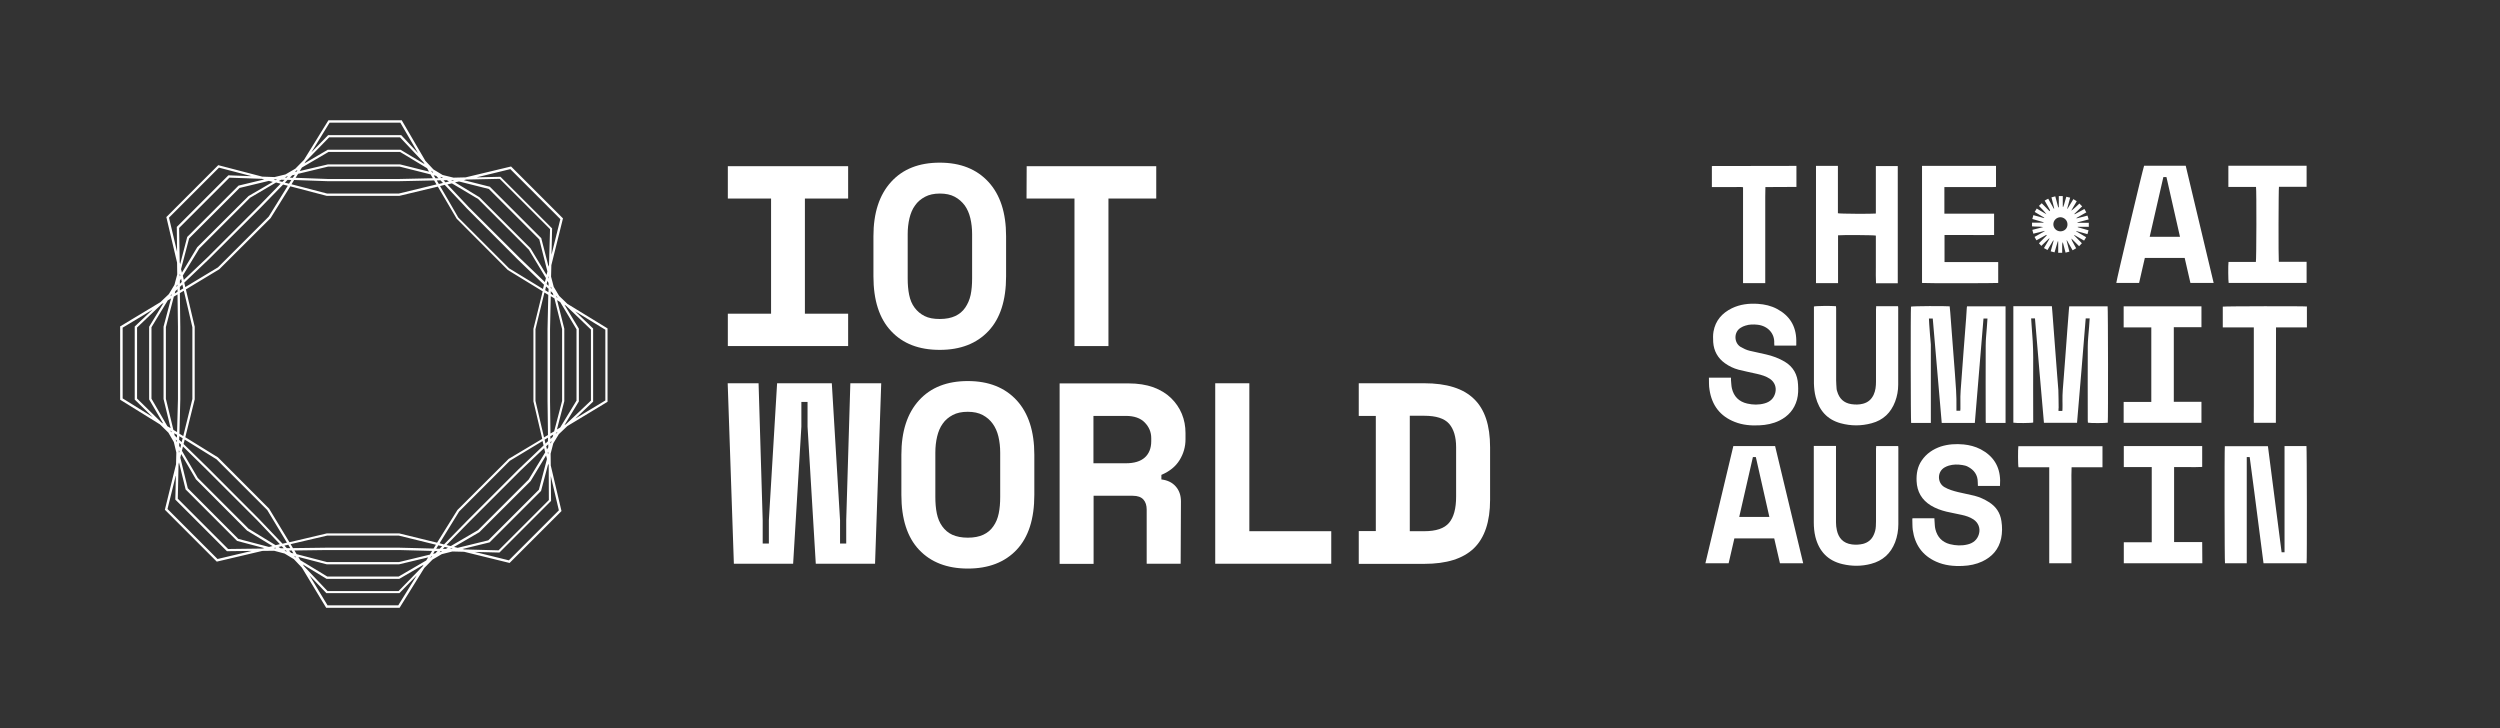 <svg enable-background="new 0 0 1699.9 495.2" viewBox="0 0 1699.9 495.2" xmlns="http://www.w3.org/2000/svg"><rect x="0" y="0" width="1699.9" height="495.2" fill="#333333" stroke="none"/><g fill="#fff"><path d="m494.9 113h81.8v22h-29.4v78.3h29.4v22h-81.8v-22h29.4v-78.3h-29.4z"/><path d="m593.9 160.6c0-15.8 4-28.1 12-36.9s19-13.1 33.1-13.1 25.1 4.4 33.1 13.1 12 21 12 36.9v27.3c0 16.3-4 28.7-12 37.2s-19 12.8-33.1 12.8-25.1-4.2-33.1-12.8c-8-8.5-12-20.9-12-37.2zm45.1 56.3c4.2 0 7.7-.7 10.5-2s5.1-3.2 6.8-5.7 3-5.4 3.7-8.7 1-7.1 1-11.2v-30.1c0-3.9-.4-7.4-1.2-10.8s-2.1-6.3-3.8-8.7c-1.8-2.4-4-4.4-6.8-5.9s-6.2-2.2-10.1-2.2-7.3.7-10.1 2.2-5.1 3.4-6.8 5.9c-1.8 2.4-3 5.4-3.8 8.7-.8 3.4-1.2 7-1.2 10.8v30.1c0 4.1.3 7.8 1 11.2s1.9 6.3 3.7 8.7 4 4.3 6.8 5.7 6.1 2 10.3 2z"/><path d="m698.1 113h88.1v22h-32.5v100.3h-23.1v-100.3h-32.6z"/><path d="m595 383.3h-40.3l-5.6-93.2v-16.8h-4.2v16.8l-5.6 93.2h-40.3l-4.2-122.7h21l2.8 93.2v15.8h4.2v-15.8l5.6-93.2h37.2l5.6 93.2v15.8h4.2v-15.8l2.8-93.2h21z"/><path d="m612.9 309.2c0-15.9 4-28.2 12-37s19.1-13.1 33.2-13.1 25.2 4.4 33.2 13.1 12 21.1 12 37v27.3c0 16.4-4 28.8-12 37.3s-19.1 12.8-33.2 12.8-25.2-4.3-33.2-12.8-12-21-12-37.3zm45.2 56.4c4.2 0 7.7-.7 10.5-2s5.1-3.2 6.8-5.7c1.8-2.5 3-5.4 3.7-8.8s1-7.1 1-11.2v-30.1c0-3.9-.4-7.5-1.2-10.9s-2.1-6.3-3.9-8.8-4-4.4-6.8-5.9-6.2-2.2-10.2-2.2-7.4.7-10.2 2.2-5.1 3.4-6.8 5.9c-1.8 2.5-3 5.4-3.8 8.8s-1.2 7-1.2 10.9v30.1c0 4.1.3 7.8 1 11.2s1.9 6.3 3.7 8.8 4 4.4 6.8 5.7c2.9 1.3 6.4 2 10.6 2z"/><path d="m802.8 383.3h-23.1v-36.8c0-2.8-.7-5.1-2.2-6.8s-3.9-2.6-7.3-2.6h-26.6v46.3h-23.1v-122.7h47c6.3 0 11.9.9 16.7 2.6 4.8 1.8 8.8 4.2 12 7.3s5.7 6.7 7.4 10.8 2.5 8.5 2.5 13.1v4.2c0 5-1.3 9.7-4 14.1s-6.8 7.7-12.4 10.1v3.1c4.1.5 7.3 2 9.7 4.7s3.6 6.1 3.6 10.2zm-59.3-68.3h22.1c5.6 0 9.9-1.3 12.8-3.9s4.4-6.3 4.4-11.1v-2.1c0-4.1-1.5-7.6-4.4-10.6s-7.2-4.5-12.8-4.5h-22.1z"/><path d="m826.4 260.6h23.1v100.6h55.7v22.1h-78.9v-122.7z"/><path d="m923.9 260.6h44.5c15.2 0 26.5 3.5 33.8 10.6 7.4 7.1 11 18 11 32.9v35.8c0 14.8-3.7 25.8-11 32.9-7.4 7.1-18.6 10.6-33.8 10.6h-44.5v-22.3h11.6v-78.3h-11.6zm44.5 100.6c8.1 0 13.7-1.9 16.9-5.7s4.8-9.7 4.8-17.8v-33.6c0-7-1.6-12.3-4.8-16-3.2-3.6-8.8-5.4-16.9-5.4h-9.8v78.5z"/><path d="m376.2 301.5 3.8-6.3 5.8-5.5 27.3-16.5v-49.9l-27.3-16.7-5.6-5.4-3.7-6.2-1.8-6.9.2-7.8 7.8-31.4.1-.4-35.3-35.3-30.9 7.4-8.2.2-7.4-1.8-6.3-3.8-5.5-5.9-15.8-27.1-.2-.4h-49.9l-16.6 26.9-5.9 6-6.7 3.9-7.4 1.8-8.4-.3-29.9-7.8-35.3 35.3 7.3 31 .1 8-1.9 7.1-3.8 6.3-5.8 5.5-26.9 16.2-.4.2v49.9l27.1 16.8 5.7 5.6 3.7 6.4 1.7 7.1-.2 8-7.5 30.5-.1.4 35.3 35.3 31-7.3 8-.1 7.1 1.9 6.3 3.8 5.5 5.8 16.5 27.3h49.9l16.8-27.1 5.6-5.7 6.3-3.7 7.2-1.8 8 .2 30.5 7.5.4.1 35.3-35.3-7.3-31-.1-8zm-3 38.5-34.2 34.2-23.2-.6-1.3-.3 18.4-4.5 35-35 4.9-18.5.3 1.3zm-251.8-24.2.3-1.4 4.5 18.4 35 35 18.5 4.9-1.3.3-23.3.3-34.2-34.2zm.4-160.8 34.2-34.2 22.1.8 1.6.4-17.5 4.2-34.9 34.9-4.8 18.5-.3-1.3zm251.5 25.1-.3 1.2-4.9-19.1v-.2l-34.8-34.8-.1-.2-17.8-4.5 1.5-.4 22.9-.5 34.2 34.2zm1 121.5v-1l.7-.7-.2.9zm-14.8 24.4-34.5 34.5-18.5 10.8-2.9-.7 15.5-15.8 34.6-34.6 16.3-15.5.7 2.9zm11.8-16.3.6 2.4-5.5 20.9-34.4 34.4-20.8 5.1-2.5-.6 17.2-10 34.9-34.8zm-100.1 72.5h-48.8l-20.7-5.4-1.5-2.5 22.1-.3h49l22.5.6-1.5 2.5zm19.9-3.2-1.3 2.1-18.7 10.9h-48.6l-18.3-11.1-1.3-2.2 19.2 5h49.3zm-122.1-19.5-34.5-34.5-10.8-18.5.7-2.9 15.8 15.5 34.6 34.6 15.5 16.3-2.9.7zm16.3 11.8-2.4.6-20.9-5.5-34.3-34.4-5.1-20.8.6-2.5 10 17.2 34.8 34.9zm-69.3-80.2-2.2-1.3-10.8-18.7v-48.6l11.1-18.3 2.2-1.3-5.1 19.2v.1 49.1zm-3.2-19.9v-48.8l5.4-20.7 2.5-1.5.3 22.1v49l-.6 22.5-2.5-1.5zm22.7-102.2 34.5-34.5 17.7-10.4 3.1.8-14.9 15.3-34.6 34.6-16.3 15.5-.7-2.9zm-11.8 16.4-.6-2.4 5.5-20.9 34.3-34.3 19.9-4.8 2.7.7-16.5 9.6-34.9 34.8zm99.3-72.1h48.8l21 5.3 1.5 2.6-22.7.5h-48.9l-21.7-.8 1.7-2.7zm-19.2 3 1.5-2.4 18.1-10.6h48.6l18.4 11.1 1.3 2.3-19.6-4.9h-.1-49.1zm121.3 19 34.5 34.5 11.6 19.3-.7 2.7-17-16.3-34.6-34.5-14.7-15.6 3.1-.7zm-15.7-11.3 2.7-.6 20.3 5.1 34.3 34.3 5.5 21.8-.6 2.3-10.9-18.1-34.7-34.7zm69.4 80.1 2.1 1.3 11.1 18.5v48.5l-11.1 18.3-2.2 1.3 5-19.2v-49.3zm3.4 19.7v48.8l-5.4 20.7-2.5 1.5-.3-22.1v-49l.5-22.3 2.5 1.5zm-110.7 138.9h-49.3l-25.4 6-13.8-22.8-34.8-34.9-22.2-13.7 6.4-25.8v-49.3l-6-25.4 22.7-13.7 34.9-34.8 13.4-21.6 24.8 6.5h49.3l26.2-6.3 12.8 21.8 34.8 34.9 23.7 14.5-6.3 25.5v49.3l6 25.5-22.8 13.6-34.9 34.8-13.8 22.2zm24.9 7.7-1.6 2.6-23.5-.6h-49l-23.1.3-1.6-2.7 24.8-5.8h48.8zm-101.3-1.4-3 .7-16.2-17-34.6-34.7-16.5-16.1.8-3 21.6 13.4 34.5 34.5zm-72.8-169.7 2.7-1.6 5.8 24.8v48.8l-6.2 25.2-2.6-1.6.6-23.5v-49zm3.7-4.1-.7-3 17-16.2 34.7-34.6 15.5-15.9 3.2.8-13 21-34.5 34.5zm72.2-69.9 1.8-2.9 22.6.8h49l23.6-.5 1.6 2.7-25.6 6.2h-48.8zm101 1.2 3.2-.8 15.3 16.3 34.6 34.7 17.6 16.9-.7 2.9-23.1-14.1-34.5-34.5c.1 0-12.4-21.4-12.4-21.4zm73.4 169.3-2.7 1.6-5.8-24.8v-48.8l6.1-24.9 2.6 1.6-.5 23.2v49zm-60.4 52 34.5-34.5 22.2-13.4.7 3-17 16.2-34.6 34.6-16.1 16.5-3-.8zm58.1-48.8 2.3-1.4v2.4l-1.7 1.6zm3.9-2.3 2-1.2-.4 1.6-1.5 1.4zm.3-97v-1.7l1.4 1.4.4 1.5zm-1.6-1-2.2-1.4.6-2.5 1.7 1.6zm-1.2-5.6.5-2.1.8 1.4v2zm-68.8-69.1-1.3-1.4 2.2-.1 1.5.9zm-1.7.4-2.8.7-1.4-2.4 2.5-.1zm-5.1-3.2-1.2-2 1.7.4 1.5 1.6zm-97-.3-2-.1 1.6-1.6 1.8-.4zm-1 1.5-1.6 2.5-2.8-.7 1.8-1.9zm-6.1 1.3-2.4-.6 1.6-.9 2.3.1c0-.1-1.5 1.4-1.5 1.4zm-68.4 68-1.3 1.3v-2.1l.9-1.4c-.1 0 .4 2.2.4 2.2zm.4 1.8.6 2.6-2.3 1.4v-2.4zm-3.3 4.9-1.9 1.2.4-1.6 1.5-1.4zm-.3 97.3-.1 1.9-1.5-1.4-.4-1.6zm1.5.9 2.3 1.4-.7 2.6-1.7-1.6c.1 0 .1-2.4.1-2.4zm1.2 5.8-.5 2.2-.8-1.4.1-2.1zm68.5 69 1.3 1.4h-2.1l-1.4-.9zm1.8-.4 2.6-.6 1.4 2.3h-2.4zm4.9 3.3 1.2 2-1.6-.4-1.4-1.5zm97.3.4h1.9l-1.4 1.5-1.6.4zm1-1.6 1.4-2.3 2.6.6-1.6 1.7zm5.8-1.2 2.2.5-1.4.8h-2.1zm69-68.5 1.4-1.3v2.1l-.9 1.4zm6.5-8.4.2-.7 1-.6-.3.4zm5.9-5.9 9.7-16 .1-.2v-49.4l-9.8-16.3 1.1.7 16.9 16.2v48.3l-16.9 16zm-4.7-86.6-.9-.6-.1-.6.8.8zm-3.9-6.1-.7-.6v-.9l.4.7zm-2.1-7-.3-.6.2-1 .1.4zm-64.3-66.8-1.3.3-.7-.4h1.4zm-7.5-1.6h-1.2l-.8-.8 1 .3zm-6.7-3.6-.8-.2-.6-1.1.6.3zm-5.9-5.8-16.4-9.8h-49.4l-15.9 9.3.9-1.4 15.9-16.3h48.2l15.9 16.9s.8 1.3.8 1.3zm-86.4 4-.8 1.2-.9.2 1-1.1zm-6.5 4.2-.9.9h-1.2l1-.6zm-7.5 2.2-.8.5-1.4-.3.7-.2zm-66 64.2.3 1.1-.4.6v-1.2c-.1 0 .1-.5.1-.5zm-1.7 7.2v1l-.7.7.2-.9zm-3.6 6.6-.2.7-1 .6.3-.4zm-5.8 6-9.7 16-.1.2v49.4l9.6 16.4-1.2-.7-16.6-16.3v-48.3l16.8-16zm4.4 86.7 1 .6.2.7-.9-.9zm3.9 6.2.7.7v1l-.5-.8zm2.1 7.3.4.6-.3 1.1-.1-.5zm64.5 66.5 1.1-.3.6.4h-1.2zm7.3 1.6h1l.7.7-.9-.2zm6.6 3.7.7.2.6 1-.4-.3zm5.9 5.8 16 9.7.2.1h49.4l16.5-9.6-.7 1.2-16.3 16.7h-48.3l-16-16.9zm86.7-4.4.6-1 .7-.2-.9.9zm6.3-3.9.7-.7h1l-.8.5zm7.2-2.2.6-.4 1.1.3-.5.1zm66.6-64.4-.3-1.1.4-.6v1.2zm38.9-84.7v48.1l-20.4 12.3 12.1-11.5v-49.7l-12.2-11.7zm-64.6-109.2 34 34-6 24.2.4-17.6v-.3l-34.9-34.9-.2-.2-16.3.4zm-122.9-31.6h48.1l12.1 20.8-11.3-12.1-.2-.2h-49.7l-11.4 11.7zm-109.2 64.6 34-34 22.2 5.8-15.8-.6-35.1 35.1.2 16.9zm-31.5 122.9v-48.1l20.4-12.3-12.2 11.5v49.7l12.1 11.8zm64.5 109.2-34-34 5.7-23.1-.4 16.4v.3l35.1 35.1 16.9-.2zm122.9 31.5h-48.1l-12.3-20.4 11.5 12.1h49.7l11.8-12.1zm109.2-64.6-34 34-23.1-5.7 16.4.4h.3l35.1-35.1-.2-16.9z"/><path d="m1399.7 279.4h2.6c0-.4.1-.8.1-1.2 0-1.9.1-3.7 0-5.6-.1-5 .4-10 .8-15 .3-4.8.7-9.6 1.1-14.4.5-6.3 1-12.6 1.4-18.8.4-4.7.7-9.5 1.1-14.2 0-.6.1-1.2.2-1.9h26.1c.3 1.1.4 77.2.1 79.1-1.2.3-11.9.4-13.5 0 0-.5-.1-1-.1-1.5 0-16.7-.1-33.5 0-50.2 0-4.5.6-9 .9-13.4.1-1.9.3-3.8.4-5.8-.9 0-1.7 0-2.7 0-1 11.9-1.9 23.7-2.9 35.5s-2 23.6-3 35.5c-7.5 0-14.9 0-22.5 0-2.1-23.6-4.1-47.3-6.1-71-.9 0-1.7 0-2.6 0 .1 1.5.2 3 .3 4.6.6 7.3 1.1 14.5 1.1 21.8-.1 14.2 0 28.4 0 42.6v1.8c-1.2.4-11.8.5-13.5.1 0-26.4 0-52.7 0-79.2h26.2c.1 1.6.3 3.2.4 4.8.6 7.9 1.2 15.9 1.8 23.8.5 6.1.9 12.3 1.4 18.4.3 3.3.6 6.7.8 10 .2 4 .1 8 .2 11.9-.1.7-.1 1.4-.1 2.3z"/><path d="m1325.7 208.3c.1 1.4.3 2.8.4 4.2.5 6.1.9 12.3 1.4 18.4.6 7.4 1.2 14.8 1.7 22.2.6 8.1 1.3 16.2 1.1 24.3v1.9h2.6c0-.4.1-.8.1-1.2 0-1.4 0-2.9 0-4.3-.2-5.6.4-11.1.8-16.7.5-5.9.9-11.7 1.3-17.6.6-7.8 1.2-15.5 1.8-23.3.2-2.1.3-4.1.4-6.2 0-.6.1-1.1.2-1.7h26.2v79.3c-4.5 0-8.9 0-13.4 0 0-.5-.1-.9-.1-1.4 0-17.1-.1-34.2 0-51.3 0-4.2.5-8.3.8-12.5.1-1.9.3-3.8.4-5.8-.9 0-1.7 0-2.7 0-2 23.6-3.9 47.3-5.9 71-7.5 0-14.9 0-22.5 0-2-23.7-4.1-47.3-6.1-71-.9 0-1.7 0-2.6 0 .1 1.4.1 2.6.2 3.9.3 4.6.7 9.2 1.1 13.7v1.5 50.1 1.8c-4.6 0-9 0-13.4 0-.3-1.1-.4-76.9-.1-79.1 1.2-.4 23.1-.5 26.3-.2z"/><path d="m1527.7 383c-5.1 0-9.9 0-14.8 0-.3-1.1-.4-77.3-.1-79.6h29.3c3.1 24 6.2 48 9.3 72.1h2c0-5.9 0-11.9 0-17.9s0-12.1 0-18.1 0-12 0-18 0-12 0-18.2h14.9c.3 1.2.4 77.6.1 79.7-9.7 0-19.4 0-29.3 0-1.1-8-2.1-16-3.1-24s-2.1-16-3.1-24-2.1-16.1-3.2-24.2c-.7 0-1.2 0-2 0z"/><path d="m1359.9 330.4c-5 0-9.9 0-15 0 0-.8-.1-1.7-.1-2.5 0-5-2.5-8.4-6.8-10.6-1.1-.6-2.4-.9-3.7-1.1-3.1-.5-6.2-.5-9.2.4-1 .3-1.9.7-2.8 1.2-5.3 3-5 10.6-.2 13.4 2.9 1.7 6.1 2.6 9.3 3.4 3.7.9 7.5 1.6 11.2 2.5 3.4.9 6.6 2.3 9.6 4.2 4.9 3 7.9 7.3 8.7 13.1.6 3.9.6 7.8-.2 11.7-1.6 7.4-6.1 12.5-12.9 15.7-4.1 1.9-8.5 2.8-13.1 3-6.3.3-12.4-.3-18.2-2.9-9.4-4.2-14.5-11.6-15.9-21.6-.3-2.3-.2-4.7-.3-7.1 0-.2.1-.5.1-.8h14.9c0 .6 0 1.2.1 1.8.2 1.9.1 3.8.6 5.7 1.3 5.2 4.5 8.7 9.8 10.1 4 1 8.1 1.2 12.1.2 3.8-.9 6.6-3.2 7.7-7.1s-.4-7.7-3.7-9.9c-2.4-1.6-5.2-2.5-8-3.1-3.5-.8-7-1.4-10.4-2.2-3.7-.9-7.3-2.2-10.6-4.2-6.2-3.8-9.4-9.4-9.7-16.6-.2-5 .6-9.8 3.5-14 3.2-4.7 7.7-7.7 13-9.5 5.1-1.6 10.2-1.9 15.5-1.4 4 .4 7.9 1.4 11.6 3.3 8.5 4.5 13 11.5 13.2 21.1 0 1-.1 2.3-.1 3.8z"/><path d="m1162 256.8h15v1.7c.2 1.8.2 3.7.6 5.5 1.3 5.6 4.8 9.1 10.4 10.4 3.9.9 7.9 1 11.8-.1 3.7-1 6.3-3.3 7.3-7.1s-.4-7.4-3.6-9.6c-2.7-1.8-5.8-2.7-8.9-3.4-4.1-.9-8.3-1.8-12.4-2.8-3.4-.9-6.5-2.4-9.3-4.4-4.9-3.5-7.6-8.4-8-14.4-.1-2.4-.2-4.8.2-7.1 1.3-7.5 5.8-12.6 12.5-15.9 5.6-2.7 11.5-3.4 17.7-3 4.6.3 9 1.3 13.1 3.5 8.4 4.5 12.8 11.5 13 21.1v3.4c0 .1-.1.2-.1.4-4.8 0-9.7 0-14.8 0 0-.5-.1-1.1-.1-1.6.4-6.6-4.3-11.8-11.3-12.6-2.8-.3-5.6-.3-8.3.6-1.1.3-2.1.8-3.1 1.4-5 2.9-4.7 10.4-.1 13.1 1.9 1.1 4 2.1 6.1 2.6 3.7.9 7.5 1.6 11.2 2.5 4.4 1 8.7 2.6 12.6 4.9 5.9 3.5 8.8 8.9 9.1 15.6.2 3.4.2 6.8-.7 10.2-1.8 6.6-5.9 11.3-12 14.3-4.3 2.1-8.9 3-13.6 3.2-5.7.3-11.4-.2-16.7-2.3-10-3.9-15.6-11.3-17.2-21.9-.5-2.7-.3-5.4-.4-8.2z"/><path d="m1226.1 383c-5.4 0-10.5 0-15.8 0-1.3-5.7-2.6-11.3-3.9-16.9-9.1 0-18 0-27.1 0-1.3 5.7-2.6 11.3-3.9 16.9-5.3 0-10.4 0-15.8 0 6.4-26.6 12.7-53.1 19-79.7h28.4c6.4 26.6 12.7 53.1 19.1 79.7zm-23-31.5c-3.1-13.6-6.1-27.1-9.2-40.7-.7 0-1.3 0-2 0-3.1 13.6-6.2 27.1-9.3 40.7z"/><path d="m1486.2 112.7c6.3 26.5 12.7 53 19 79.7-5.4 0-10.4 0-15.8 0-1.3-5.6-2.6-11.3-3.9-17-9 0-17.9 0-27.1 0-1.4 5.6-2.5 11.3-3.9 17-5.2 0-10.3 0-15.5 0-.1-1.1 18-77.3 18.9-79.7zm-3.9 48.3c-3.1-13.7-6.2-27.2-9.2-40.6-.8 0-1.4 0-2.1 0-3.1 13.6-6.2 27.1-9.3 40.6z"/><path d="m1249.8 192.5c-5.2 0-10 0-15 0 0-26.6 0-53.1 0-79.7h14.9v32.2c1.2.4 23.2.5 25.8.2 0-10.7 0-21.5 0-32.3h14.9v79.7c-4.9 0-9.8 0-14.8 0-.2-3.6-.1-7.2-.1-10.8s0-7.2 0-10.8 0-7.2 0-10.8c-1.1-.4-23.2-.5-25.7-.2z"/><path d="m1306.9 192.4c0-26.6 0-53 0-79.6h50.3v14.3c-1.9.2-3.9.1-5.8.1-2 0-3.9 0-5.9 0s-3.9 0-5.9 0c-1.9 0-3.8 0-5.7 0-2 0-3.9 0-5.9 0-1.9 0-3.9 0-5.9 0v18.1h33.8v14.5c-5.6.1-11.2 0-16.8 0s-11.2 0-16.9 0v18.4h36.5v14.2c-1.2.2-49.5.3-51.8 0z"/><path d="m1275.7 303.3h15c0 .5.1 1 .1 1.4v51.7c0 4.2-.7 8.3-2.2 12.3-3 7.7-8.4 12.6-16.4 14.7-6.4 1.7-12.9 1.7-19.3.2-10-2.3-16-8.7-18.5-18.5-.8-3.3-1.1-6.6-1.1-10 0-16.7 0-33.5 0-50.2 0-.6 0-1.1 0-1.7h15.1v1.8 50.2c0 1.8.2 3.6.6 5.4 1.1 4.9 4 8.8 10.3 9.6 2.5.3 5 .2 7.5-.4 3.4-.9 5.8-2.9 7.2-6 .9-1.9 1.4-3.9 1.5-6 .1-1.1.1-2.2.1-3.3 0-16.5 0-32.9 0-49.4.1-.4.1-1 .1-1.8z"/><path d="m1275.7 208.2h14.9c.1.4.1.8.1 1.2v52.2c0 3.9-.7 7.8-2.1 11.5-2.9 7.6-8.1 12.6-16 14.7-7 1.9-14 1.9-21 0-9.2-2.5-14.6-8.7-17-17.8-.8-3-1.1-6.1-1.2-9.2 0-17 0-34.1 0-51.1 0-.5 0-.9 0-1.3 1.2-.4 11.6-.5 15-.2 0 .6.1 1.2.1 1.7v48.7c0 1.9.2 3.8.3 5.7 0 .6.2 1.2.4 1.8 1.4 4.9 4.5 7.9 9.6 8.7 2.7.4 5.4.4 8-.3 3.4-.9 5.7-2.9 7.2-6.1 1.3-2.8 1.6-5.8 1.6-8.9 0-16.4 0-32.9 0-49.3.1-.6.1-1.2.1-2z"/><path d="m1515.2 127.1c0-4.9 0-9.6 0-14.4h53.2v14.3c-6.3.1-12.6 0-18.8 0-.3 1.2-.4 48.8-.1 51h18.9v14.4c-17.7 0-35.4 0-53 0-.3-1.1-.4-12.3-.1-14.3h18.6c.4-1.2.5-48.8.1-51-6.1 0-12.3 0-18.8 0z"/><path d="m1444.1 383c0-4.8 0-9.5 0-14.3h19c0-17.1 0-34 0-51.1-6.4 0-12.6 0-19 0 0-4.9 0-9.5 0-14.3h53.3v14.2c-3.2.2-6.4.1-9.6.1-3.1 0-6.3 0-9.5 0v51h19.1c.1 4.9 0 9.6.1 14.4-17.8 0-35.5 0-53.4 0z"/><path d="m1496.9 222.5c-6.2 0-12.5 0-18.8 0v50.7h18.8v14.3c-17.6 0-35.2 0-52.9 0 0-4.7 0-9.4 0-14.2h18.8c0-17 0-33.8 0-50.7-6.3 0-12.5 0-18.8 0 0-4.8 0-9.5 0-14.3h52.9z"/><path d="m1221.5 112.8v14.3c-7 .1-13.9 0-21.1.1-.1 2.2-.1 4.4-.1 6.5v6.5s0 4.3 0 6.5v6.5 6.7 6.5 6.5s0 4.3 0 6.5v6.5 6.6c-5.1 0-10 0-15.1 0 0-21.7 0-43.4 0-65.2-1.9-.3-3.6-.1-5.3-.1-1.8 0-3.5 0-5.3 0s-3.5 0-5.3 0c-1.7 0-3.5 0-5.3 0 0-4.9 0-9.6 0-14.3 19.3-.1 38.3-.1 57.5-.1z"/><path d="m1547.5 287.5c-5 0-9.9 0-15 0-.1-3.6 0-7.2 0-10.8s0-7.2 0-10.8 0-7.2 0-10.8 0-7.1 0-10.7 0-7.2 0-10.8 0-7.2 0-11c-7.1 0-14 0-21.1 0 0-4.8 0-9.5 0-14.1 1.2-.3 55.1-.4 57.2-.1v14.2c-7 0-13.9 0-21 0-.1 21.7-.1 43.3-.1 64.9z"/><path d="m1408.5 383c-5.1 0-10 0-15.1 0 0-21.7 0-43.4 0-65.3-1.9 0-3.6 0-5.3 0-1.8 0-3.5 0-5.3 0-1.7 0-3.4 0-5.1 0-1.8 0-3.5 0-5.2 0-.4-1.2-.4-12.4-.1-14.3h57.2v14.3c-3.5 0-7 0-10.5 0s-6.9 0-10.5 0c-.2 3.7-.1 7.3-.1 10.9v10.8 11 10.8s0 7.2 0 10.8z"/><path d="m1394 143c-1.2-2.2-2.4-4.3-3.7-6.6.8-.4 1.5-.9 2.4-1.3 1.3 2.3 2.6 4.6 3.8 6.8.1 0 .2-.1.3-.1-.6-2.5-1.2-5-1.9-7.6.9-.2 1.7-.4 2.6-.7.7 2.5 1.3 5 2 7.5h.4c0-2.5 0-5 0-7.7h2.7v7.3c.1 0 .2 0 .3.1.9-2.2 1.3-4.6 2.1-6.9.8.2 1.6.4 2.6.6-.7 2.6-1.4 5-2 7.5.1 0 .2.1.2.1 1.3-2.2 2.6-4.3 4-6.6.8.5 1.5.9 2.3 1.4-1.3 2.2-2.5 4.3-3.8 6.5 2.1-1.4 3.7-3.2 5.6-4.9.6.6 1.2 1.2 1.9 1.9-1.8 1.7-3.5 3.4-5.3 5.1.1.1.1.2.2.3 2.2-1.1 4.3-2.4 6.6-3.6.5.8.8 1.5 1.3 2.3-2.3 1.3-4.5 2.6-6.7 3.8 0 .1.1.2.1.3 2.4-.6 4.8-1.2 7.4-1.9.2.8.5 1.6.8 2.6-2.6.7-5.1 1.4-7.6 2v.3h7.7v2.7c-2.5 0-5 0-7.5 0v.3c2.4.7 4.8 1.4 7.3 2.1-.2.9-.5 1.6-.7 2.6-2.6-.7-5.1-1.4-7.6-2.1 0 .1-.1.1-.1.2 2.2 1.3 4.4 2.6 6.8 4-.5.8-.9 1.5-1.4 2.3-2.2-1.3-4.4-2.6-6.6-3.8-.1.1-.1.2-.2.2 1.7 1.8 3.5 3.6 5.3 5.4-.6.7-1.2 1.3-1.9 2-1.8-1.8-3.5-3.5-5.2-5.2.1 1.3.9 2.3 1.4 3.3.5 1.1 1.2 2.1 1.8 3.3-.8.4-1.5.9-2.4 1.4-1.3-2.3-2.6-4.5-3.9-6.8-.1 0-.2.1-.2.1.6 2.5 1.2 4.9 1.9 7.6-.9.2-1.6.4-2.6.7-.6-2.5-1.3-4.8-1.9-7.2-.5 1.2-.4 2.4-.4 3.5v3.8c-1 0-1.8 0-2.7 0 0-2.6 0-5.1 0-7.7-.1 0-.2 0-.3-.1-.7 2.5-1.4 4.9-2.2 7.5-.9-.2-1.6-.5-2.6-.7.7-2.5 1.3-4.9 2-7.3-.1 0-.2-.1-.3-.1-1.3 2.1-2.5 4.2-3.9 6.5-.8-.4-1.5-.9-2.4-1.3 1.3-2.2 2.5-4.3 3.8-6.4-.1-.1-.2-.1-.3-.2-1.8 1.7-3.5 3.4-5.3 5.1-.6-.7-1.1-1.3-1.6-1.8 1.7-1.7 3.5-3.5 5.3-5.3-.1-.1-.2-.3-.3-.4-2.2 1.2-4.4 2.5-6.7 3.7-.4-.8-.9-1.5-1.3-2.3 2.4-1.3 4.6-2.6 6.9-3.9 0-.1-.1-.1-.1-.2-2.5.6-5 1.2-7.6 1.9-.3-.9-.5-1.6-.7-2.6 2.5-.7 4.9-1.3 7.4-1.9-2.5-.5-5-.2-7.6-.5 0-.8 0-1.6 0-2.5h7.8c0-.1 0-.2 0-.3-2.5-.7-5-1.4-7.6-2.2.2-.9.4-1.7.7-2.6 2.5.7 4.9 1.3 7.3 2 0-.1.1-.2.1-.3-2.1-1.3-4.2-2.5-6.5-3.9.5-.8.9-1.5 1.4-2.3 2.3 1.4 4.5 2.6 6.6 3.9-1.5-2.1-3.3-3.8-5.1-5.7.6-.6 1.2-1.2 1.9-1.8 1.8 1.8 3.5 3.6 5.3 5.4.2-.4.3-.5.4-.6zm11.8 9.5c0-2.7-2.3-4.8-4.9-4.8-2.6.1-4.7 2.2-4.7 4.8 0 2.7 2.2 4.8 4.8 4.8 2.8 0 4.9-2.1 4.8-4.8z"/></g></svg>